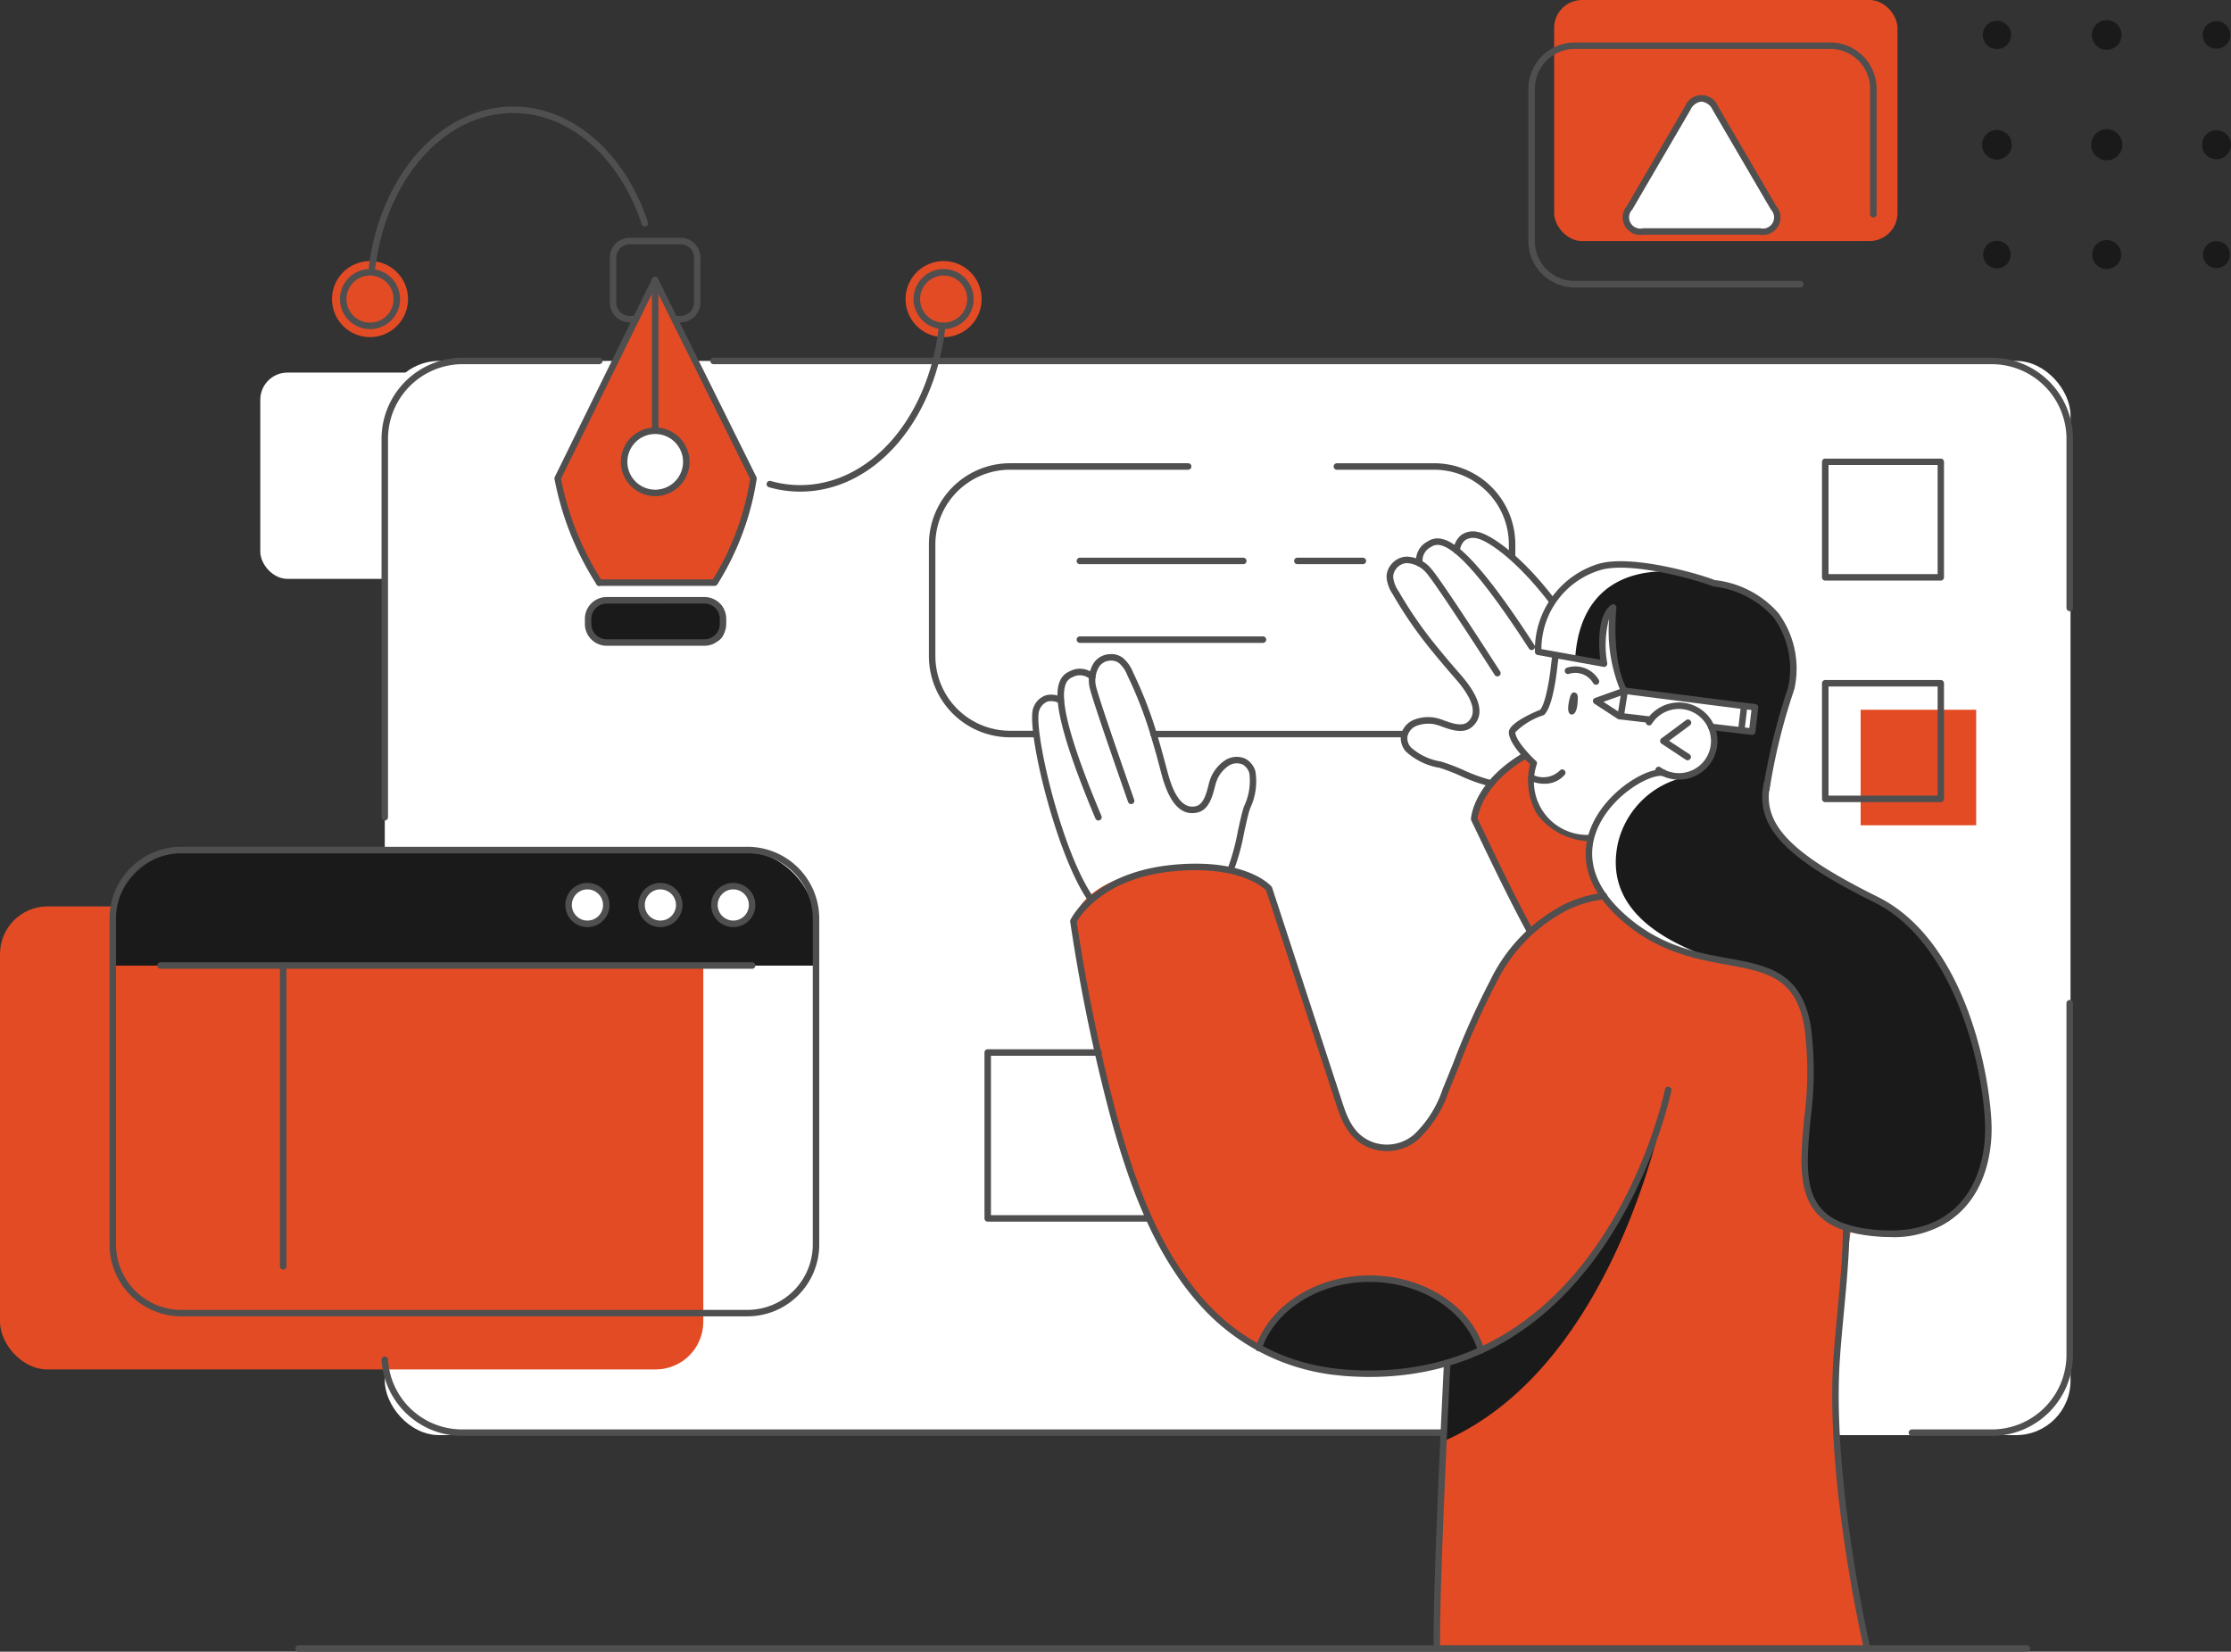 <svg xmlns="http://www.w3.org/2000/svg" width="165.626" height="122.608" viewBox="0 0 165.626 122.608">
  <rect x="0" y="0" width="165.626" height="122.608" fill="#333333" stroke="none"/>
  <g id="Group_87" data-name="Group 87" transform="translate(-323.19 -34.292)">
    <rect id="Rectangle_3" data-name="Rectangle 3" width="18.482" height="15.313" rx="2.018" transform="translate(342.514 61.949)" fill="#fff"/>
    <rect id="Rectangle_4" data-name="Rectangle 4" width="125.148" height="79.736" rx="4.035" transform="translate(351.755 61.085)" fill="#fff"/>
    <g id="Group_86" data-name="Group 86" transform="translate(323.19 34.292)">
      <rect id="Rectangle_5" data-name="Rectangle 5" width="25.489" height="17.894" rx="2.073" transform="translate(115.377)" fill="#e34b25"/>
      <path id="Path_1" data-name="Path 1" d="M404.406,69.171l-.086.908s-.73-.068-.859,1.029-.354,2.621-.354,2.621-2.073.62-1.927,1.139a15.861,15.861,0,0,0,1.331,2.243l.278.183s-1.51,4.995,4.216,5.429a7.013,7.013,0,0,1,5.268-4.851s2.788,1.209,3.63-1.156a2.79,2.79,0,0,0-1.936-3.78,9.166,9.166,0,0,0-2.174.479,3.228,3.228,0,0,1-2.8-2.872,16.67,16.67,0,0,1-.358-4.9,3.875,3.875,0,0,0-.7,1.975,11.112,11.112,0,0,0,.068,2.076Z" transform="translate(-288.925 -20.516)" fill="#fff"/>
      <path id="Path_2" data-name="Path 2" d="M406.868,66.714s-2.7-3.408-3.906-4.161-2.519-1.026-3.141.25c0,0-1.134-.747-1.894-.328a1.862,1.862,0,0,0-.888,1.236s-1.313-.229-1.914.527.1,1.991,1.015,3.311,3.095,4.282,3.682,4.858S402.066,74.9,401,75.718s-2.031-.04-3.216-.078a1.69,1.69,0,0,0-1.873,1.285c-.2.684.985,1.632,2.6,1.968a15.4,15.4,0,0,1,3.56,1.413l2.965-2.287,3.583-4.609-1.346-2.736-1.411-.16S405.99,67.646,406.868,66.714Z" transform="translate(-291.681 -22.154)" fill="#fff"/>
      <path id="Path_3" data-name="Path 3" d="M391.061,83.838a44.851,44.851,0,0,0,1.208-4.471c.207-1.346,1.044-3.38-.777-3.594s-1.769,1.917-1.96,2.424-.547,1.442-1.585,1.238-1.5-1.811-2.058-3.754a52.818,52.818,0,0,0-1.936-5.6c-.452-.946-.761-1.9-2.038-1.768a1.15,1.15,0,0,0-1.173,1.221s-1.054-.4-1.618-.073-.658,1.791-.658,1.791a1.235,1.235,0,0,0-1.2.024c-.776.341-.692,1.989-.584,2.712a34.5,34.5,0,0,0,.879,4.212c.5,1.745,2.266,6.8,3.244,7.945a10,10,0,0,1,4.4-2.186A26.8,26.8,0,0,1,391.061,83.838Z" transform="translate(-299.718 -19.351)" fill="#fff"/>
      <rect id="Rectangle_6" data-name="Rectangle 6" width="52.211" height="34.372" rx="3.534" transform="translate(0 67.283)" fill="#e34b25"/>
      <path id="Path_4" data-name="Path 4" d="M375.438,78.132H334.785a5.8,5.8,0,0,0-5.779,5.778v2.8h52.211v-2.8A5.794,5.794,0,0,0,375.438,78.132Z" transform="translate(-320.634 -15.03)" fill="#1a1a1a"/>
      <path id="Path_5" data-name="Path 5" d="M417.939,81.164a11.59,11.59,0,0,0-8.455,6.811c-2.654,6.043-4.225,12.193-7.4,11.876s-3.191-1.47-4.9-6.7-4.105-12.531-4.105-12.531-1.894-2.256-8.038-1.465-6.487,3.885-6.487,3.885,2.355,13.933,4.209,18.47c0,0,3.358,10.535,9.67,13.244s9.6,2.043,13.87,1.134l0,1.257s-.869,18.793-.767,19.874L437.423,137s-2.127-11.948-2.2-17.052a107.526,107.526,0,0,1,1.055-14.06,3.364,3.364,0,0,1-3.089-2.471c-.915-3.043,0-6.03.046-8.056s.589-6.584-2.238-8.122-4.56-.809-7.541-2.116S418.054,81.927,417.939,81.164Z" transform="translate(-298.865 -14.653)" fill="#e34b25"/>
      <path id="Path_6" data-name="Path 6" d="M402.89,73.237s-3.18,1.765-3.668,4.74l4.741,9.18,4.649-3.406a6.936,6.936,0,0,1-.751-4.364s-2.807-.094-3.944-2.077a3.7,3.7,0,0,1-.225-3.565Z" transform="translate(-289.782 -17.181)" fill="#e34b25"/>
      <path id="Path_7" data-name="Path 7" d="M359.194,48.747l-7.24,14.706s1.277,5.866,3.086,7.741H363.6s2.779-4.187,2.9-7.741Zm0,15.784a2.307,2.307,0,1,1,2.306-2.307A2.308,2.308,0,0,1,359.194,64.531Z" transform="translate(-310.551 -27.941)" fill="#e34b25"/>
      <rect id="Rectangle_7" data-name="Rectangle 7" width="10.117" height="3.133" rx="0.958" transform="translate(43.662 44.56)" fill="#1a1a1a"/>
      <path id="Path_8" data-name="Path 8" d="M345.956,50.578a2.821,2.821,0,1,1-2.821-2.821A2.82,2.82,0,0,1,345.956,50.578Z" transform="translate(-315.665 -28.376)" fill="#e34b25"/>
      <path id="Path_9" data-name="Path 9" d="M375.541,50.578a2.822,2.822,0,1,1-2.823-2.821A2.821,2.821,0,0,1,375.541,50.578Z" transform="translate(-302.667 -28.376)" fill="#e34b25"/>
      <path id="Path_10" data-name="Path 10" d="M411.682,78.841s-3.583.759-4.882,3.853.023,4.6,1.529,6.381a11.054,11.054,0,0,0,5.307,3.158c1.5.417,6.525.612,7.794,2.605s1.472,4.861,1.271,7.35-.8,5.08-.229,7.006,1.166,3.742,7.062,3.879,6.473-6.43,6.412-7.869a26.77,26.77,0,0,0-3.164-11.567c-2.782-4.973-5.566-5.52-7.527-6.523s-5.521-3.347-5.8-6.022a10.3,10.3,0,0,1,.669-4.137,37.279,37.279,0,0,0,1.3-4.563s.19-4.559-1.6-5.776a13.7,13.7,0,0,0-4.046-1.736,20.275,20.275,0,0,0-5.87-1.429c-2.555-.06-3.832.153-5.08,1.247a6.621,6.621,0,0,0-2.315,5.149l4.779.843s-.443-3.069.751-4.073c0,0-.691,7.085,3.02,7.632l.366.122a1.9,1.9,0,0,1,1.742-.456c1.087.243,2.892,1.306,2.339,3.237S412.572,79.542,411.682,78.841Z" transform="translate(-288.334 -21.485)" fill="#1a1a1a"/>
      <path id="Path_11" data-name="Path 11" d="M407.048,69.914l-.216,1.785,1.939.366a2.616,2.616,0,0,1,2.805-1.019,3.03,3.03,0,0,1,2.04,1.624l2.091.137.213-1.76Z" transform="translate(-286.438 -18.641)" fill="#fff"/>
      <path id="Path_12" data-name="Path 12" d="M413.245,70.688l.7.07-.228,1.946-.654-.152Z" transform="translate(-283.7 -18.3)" fill="#fff"/>
      <path id="Path_13" data-name="Path 13" d="M355.513,81.437a1.551,1.551,0,1,1-1.552-1.55A1.551,1.551,0,0,1,355.513,81.437Z" transform="translate(-310.35 -14.259)" fill="#fff"/>
      <path id="Path_14" data-name="Path 14" d="M359.174,81.414A1.475,1.475,0,1,1,357.7,79.94,1.476,1.476,0,0,1,359.174,81.414Z" transform="translate(-308.674 -14.235)" fill="#fff"/>
      <path id="Path_15" data-name="Path 15" d="M362.937,81.414a1.475,1.475,0,1,1-1.475-1.474A1.476,1.476,0,0,1,362.937,81.414Z" transform="translate(-307.022 -14.235)" fill="#fff"/>
      <path id="Path_25" data-name="Path 25" d="M413.678,40.09a1.086,1.086,0,0,0-2.047,0L407.307,47.5c-.563.963-.111,1.752,1.006,1.752H417c1.117,0,1.569-.789,1.006-1.752Z" transform="translate(-286.336 -32.063)" fill="#fff"/>
      <rect id="Rectangle_8" data-name="Rectangle 8" width="8.577" height="8.577" transform="translate(138.131 52.685)" fill="#e34b25"/>
      <path id="Path_26" data-name="Path 26" d="M414.212,90.918s-3.506,19.9-16.649,25.526l.382-5.8a25.118,25.118,0,0,0,11.4-8.741C413.907,95.419,414.212,90.918,414.212,90.918Z" transform="translate(-290.511 -9.412)" fill="#1a1a1a"/>
      <path id="Path_27" data-name="Path 27" d="M405.272,70.352c.51-7.624,7.627-6.4,7.889-6.349a14.161,14.161,0,0,0-3.252-.553c-2.555-.06-3.832.153-5.08,1.247a6.621,6.621,0,0,0-2.315,5.149l2.458.433Z" transform="translate(-288.334 -21.485)" fill="#fff"/>
      <path id="Path_28" data-name="Path 28" d="M407.329,79.25a6.556,6.556,0,0,1,5.16-4.818l-.111-.092a2.177,2.177,0,0,1-1.842-.2s-3.583.759-4.882,3.853.023,4.6,1.529,6.381a11.054,11.054,0,0,0,5.307,3.158,14.863,14.863,0,0,0,1.488.275C411.26,86.787,406.091,84.512,407.329,79.25Z" transform="translate(-287.188 -16.784)" fill="#fff"/>
      <path id="Path_29" data-name="Path 29" d="M404.6,105.561a20.037,20.037,0,0,1-9.172,1.762,19.557,19.557,0,0,1-7.232-1.9s1.277-5.142,8.2-5.185S404.6,105.561,404.6,105.561Z" transform="translate(-294.628 -5.318)" fill="#1a1a1a"/>
      <g id="Group_4" data-name="Group 4" transform="translate(118.255 51.034)">
        <g id="Group_3" data-name="Group 3">
          <g id="Group_1" data-name="Group 1" transform="translate(10.774 1.128)">
            <path id="Path_30" data-name="Path 30" d="M413.882,72.922c-.027,0-.839-.1-.839-.1a.241.241,0,0,1-.21-.268.221.221,0,0,1,.268-.21l.571.066.155-1.333-.571-.068a.24.24,0,0,1-.212-.266.226.226,0,0,1,.268-.212l.81.1a.242.242,0,0,1,.161.091.237.237,0,0,1,.05.177l-.213,1.812a.24.24,0,0,1-.239.212Z" transform="translate(-412.831 -70.531)" fill="#4f4f4f"/>
          </g>
          <g id="Group_2" data-name="Group 2">
            <path id="Path_31" data-name="Path 31" d="M416.362,73.173l-2.258-.265a.241.241,0,0,1-.212-.268.222.222,0,0,1,.268-.21l1.991.235.157-1.337-8.572-1.093-1.611.576,1.265.825,2.225.262a.241.241,0,0,1,.212.266.234.234,0,0,1-.268.212l-2.283-.268a.258.258,0,0,1-.1-.037l-1.719-1.12a.24.24,0,0,1-.107-.23.235.235,0,0,1,.157-.2l2.123-.76a.238.238,0,0,1,.112-.012l8.865,1.13a.24.24,0,0,1,.207.268L416.6,72.96a.231.231,0,0,1-.091.16A.234.234,0,0,1,416.362,73.173Z" transform="translate(-405.346 -69.747)" fill="#4f4f4f"/>
          </g>
        </g>
      </g>
      <g id="Group_5" data-name="Group 5" transform="translate(120.487 7.062)">
        <path id="Path_32" data-name="Path 32" d="M417.075,49.561h-8.688a1.3,1.3,0,0,1-1.213-2.114l4.324-7.406a1.321,1.321,0,0,1,2.463,0l4.327,7.406a1.3,1.3,0,0,1-1.212,2.114Zm-4.347-9.88a1.015,1.015,0,0,0-.815.6L407.59,47.69a.832.832,0,0,0,.8,1.389h8.688a.832.832,0,0,0,.8-1.389l-4.327-7.406A1.023,1.023,0,0,0,412.728,39.681Z" transform="translate(-406.897 -39.199)" fill="#4f4f4f"/>
      </g>
      <g id="Group_6" data-name="Group 6" transform="translate(21.928 122.126)">
        <path id="Path_33" data-name="Path 33" d="M466.966,119.62h-128.3a.241.241,0,0,1,0-.482h128.3a.241.241,0,0,1,0,.482Z" transform="translate(-338.424 -119.138)" fill="#4f4f4f"/>
      </g>
      <g id="Group_8" data-name="Group 8" transform="translate(116.176 49.474)">
        <path id="Path_35" data-name="Path 35" d="M406.2,70.02A.243.243,0,0,1,406,69.9a1.533,1.533,0,0,0-1.779-.692.241.241,0,1,1-.154-.456,2.015,2.015,0,0,1,2.345.9.241.241,0,0,1-.206.367Z" transform="translate(-403.901 -68.664)" fill="#4f4f4f"/>
      </g>
      <path id="Path_36" data-name="Path 36" d="M404.577,70.014c-.189-.05-.325.017-.456.7-.145.76.039.918.212.93s.371-.206.425-.754S404.823,70.082,404.577,70.014Z" transform="translate(-287.652 -18.602)" fill="#4f4f4f"/>
      <g id="Group_9" data-name="Group 9" transform="translate(122.177 52.147)">
        <path id="Path_37" data-name="Path 37" d="M410.531,76.25a2.862,2.862,0,0,1-1.642-.518.241.241,0,0,1,.275-.4,2.382,2.382,0,1,0-.649-3.217.241.241,0,0,1-.407-.258,2.864,2.864,0,1,1,2.424,4.389Z" transform="translate(-408.07 -70.521)" fill="#4f4f4f"/>
      </g>
      <g id="Group_10" data-name="Group 10" transform="translate(123.245 53.419)">
        <path id="Path_38" data-name="Path 38" d="M410.858,74.426a.23.23,0,0,1-.131-.04l-1.805-1.192a.242.242,0,0,1-.109-.2.237.237,0,0,1,.1-.2l1.815-1.347a.241.241,0,1,1,.286.387l-1.54,1.141,1.519,1a.241.241,0,0,1-.132.442Z" transform="translate(-408.813 -71.405)" fill="#4f4f4f"/>
      </g>
      <g id="Group_11" data-name="Group 11" transform="translate(106.429 100.939)">
        <path id="Path_39" data-name="Path 39" d="M397.373,125.771a.239.239,0,0,1-.24-.238c-.058-4.57.731-20.222.764-20.886a.235.235,0,0,1,.253-.227.239.239,0,0,1,.227.252c-.033.664-.82,16.3-.764,20.855a.24.24,0,0,1-.238.243Z" transform="translate(-397.13 -104.419)" fill="#4f4f4f"/>
      </g>
      <g id="Group_12" data-name="Group 12" transform="translate(109.201 55.814)">
        <path id="Path_40" data-name="Path 40" d="M403.441,86.622a.241.241,0,0,1-.213-.127c-1.428-2.656-2.558-5.015-3.987-8l-.163-.337a.257.257,0,0,1-.022-.118c.006-.112.2-2.761,3.947-4.936a.241.241,0,0,1,.242.416c-3.207,1.864-3.649,4.107-3.7,4.491l.132.276c1.426,2.981,2.554,5.337,3.977,7.983a.24.24,0,0,1-.1.325A.234.234,0,0,1,403.441,86.622Z" transform="translate(-399.056 -73.069)" fill="#4f4f4f"/>
      </g>
      <g id="Group_13" data-name="Group 13" transform="translate(136.022 90.885)">
        <path id="Path_41" data-name="Path 41" d="M420.224,128.892a.242.242,0,0,1-.235-.186c-.027-.122-2.818-12.235-2.214-21.29.068-1,.171-2.116.281-3.292.209-2.211.422-4.5.427-6.45a.24.24,0,1,1,.481,0c0,1.973-.219,4.271-.429,6.493-.109,1.173-.213,2.281-.279,3.279-.6,8.983,2.175,21.028,2.2,21.149a.241.241,0,0,1-.18.289A.227.227,0,0,1,420.224,128.892Z" transform="translate(-417.689 -97.434)" fill="#4f4f4f"/>
      </g>
      <g id="Group_14" data-name="Group 14" transform="translate(79.446 64.114)">
        <path id="Path_42" data-name="Path 42" d="M400.617,116.933q-.98,0-2.011-.085l-.713-.076a15.836,15.836,0,0,1-9.307-4.576c-3.845-3.922-5.742-9.339-7.089-14.12a130.656,130.656,0,0,1-3.089-14.794l-.022-.132a.247.247,0,0,1,.019-.144c.07-.145,1.768-3.561,7.714-4.1,5.355-.481,7.141,1.537,7.213,1.624a.268.268,0,0,1,.046.081l5.1,15.6c.4,1.252.786,2.437,1.924,3.086a3.086,3.086,0,0,0,3.534-.379,8.281,8.281,0,0,0,2.1-3.347c.261-.632.517-1.268.774-1.907a57.657,57.657,0,0,1,2.759-6.163,12.39,12.39,0,0,1,5.64-5.72,9.228,9.228,0,0,1,2.768-.787.231.231,0,0,1,.271.207.243.243,0,0,1-.207.271,8.8,8.8,0,0,0-2.638.75,11.955,11.955,0,0,0-5.411,5.51,57.974,57.974,0,0,0-2.735,6.113c-.256.641-.514,1.278-.777,1.912a8.789,8.789,0,0,1-2.234,3.532,3.562,3.562,0,0,1-4.081.428c-1.3-.743-1.73-2.073-2.145-3.357l-1.772-5.428-3.315-10.116c-.243-.242-2.05-1.852-6.775-1.428-5.216.469-7.026,3.3-7.285,3.763a130.282,130.282,0,0,0,3.085,14.794c1.331,4.723,3.2,10.069,6.968,13.913a15.347,15.347,0,0,0,9.024,4.435l.7.076c.671.056,1.324.082,1.96.082,17.612,0,21.892-20.655,21.934-20.871a.238.238,0,0,1,.284-.19.243.243,0,0,1,.19.282C422.975,95.893,418.617,116.933,400.617,116.933Z" transform="translate(-378.383 -78.835)" fill="#4f4f4f"/>
      </g>
      <g id="Group_15" data-name="Group 15" transform="translate(112.014 48.413)">
        <path id="Path_43" data-name="Path 43" d="M407.076,81.961a5.081,5.081,0,0,1-3.954-1.983,4.937,4.937,0,0,1-.535-3.728c-.39-.376-1.586-1.586-1.576-2.387.007-.636,1.591-1.36,2.313-1.658.377-.366.71-2.205.829-3.421l.086-.648a.239.239,0,0,1,.271-.207.243.243,0,0,1,.207.272l-.086.639c-.052.523-.345,3.208-1.026,3.758a5.243,5.243,0,0,0-2.113,1.272c-.006.518.934,1.578,1.529,2.125a.239.239,0,0,1,.068.246A3.956,3.956,0,0,0,407.1,81.48a.241.241,0,0,1-.024.481Z" transform="translate(-401.01 -67.927)" fill="#4f4f4f"/>
      </g>
      <g id="Group_17" data-name="Group 17" transform="translate(147.143 1.49)">
        <g id="Group_16" data-name="Group 16" transform="translate(0 0)">
          <path id="Path_44" data-name="Path 44" d="M438.2,53.565a1.049,1.049,0,1,0-1.049-1.049A1.048,1.048,0,0,0,438.2,53.565Z" transform="translate(-437.095 -51.413)" fill="#1a1a1a"/>
          <path id="Path_45" data-name="Path 45" d="M443.879,53.637a1.1,1.1,0,1,0-1.1-1.1A1.1,1.1,0,0,0,443.879,53.637Z" transform="translate(-434.623 -51.43)" fill="#1a1a1a"/>
          <path id="Path_46" data-name="Path 46" d="M449.517,53.53a1.022,1.022,0,1,0-1.022-1.022A1.022,1.022,0,0,0,449.517,53.53Z" transform="translate(-432.11 -51.405)" fill="#1a1a1a"/>
          <path id="Path_47" data-name="Path 47" d="M438.216,59.3a1.1,1.1,0,1,0-1.1-1.1A1.1,1.1,0,0,0,438.216,59.3Z" transform="translate(-437.112 -48.942)" fill="#1a1a1a"/>
          <path id="Path_48" data-name="Path 48" d="M443.9,59.371a1.157,1.157,0,1,0-1.157-1.157A1.157,1.157,0,0,0,443.9,59.371Z" transform="translate(-434.64 -48.958)" fill="#1a1a1a"/>
          <circle id="Ellipse_1" data-name="Ellipse 1" cx="1.076" cy="1.076" r="1.076" transform="translate(16.331 8.179)" fill="#1a1a1a"/>
          <path id="Path_49" data-name="Path 49" d="M438.191,64.857a1.022,1.022,0,1,0-1.022-1.022A1.022,1.022,0,0,0,438.191,64.857Z" transform="translate(-437.087 -46.428)" fill="#1a1a1a"/>
          <path id="Path_50" data-name="Path 50" d="M443.871,64.927a1.076,1.076,0,1,0-1.077-1.075A1.074,1.074,0,0,0,443.871,64.927Z" transform="translate(-434.615 -46.445)" fill="#1a1a1a"/>
          <path id="Path_51" data-name="Path 51" d="M449.511,64.833a1,1,0,1,0-1-1A1,1,0,0,0,449.511,64.833Z" transform="translate(-432.105 -46.423)" fill="#1a1a1a"/>
        </g>
      </g>
      <g id="Group_18" data-name="Group 18" transform="translate(28.325 26.552)">
        <path id="Path_52" data-name="Path 52" d="M343.108,87.094a.241.241,0,0,1-.24-.242V58.759a6.026,6.026,0,0,1,6.02-6.02h10.143a.241.241,0,0,1,0,.482H348.887a5.544,5.544,0,0,0-5.539,5.537V86.853A.241.241,0,0,1,343.108,87.094Z" transform="translate(-342.868 -52.739)" fill="#4f4f4f"/>
      </g>
      <g id="Group_19" data-name="Group 19" transform="translate(28.325 100.693)">
        <path id="Path_53" data-name="Path 53" d="M421.489,110.144h-72.6a6,6,0,0,1-6.02-5.654.24.24,0,1,1,.481,0,5.505,5.505,0,0,0,5.539,5.172h72.6a.241.241,0,0,1,0,.482Z" transform="translate(-342.868 -104.248)" fill="#4f4f4f"/>
      </g>
      <g id="Group_20" data-name="Group 20" transform="translate(141.699 74.232)">
        <path id="Path_54" data-name="Path 54" d="M427.808,118.222h-5.935a.241.241,0,0,1,0-.482h5.935a5.543,5.543,0,0,0,5.537-5.537V86.1a.24.24,0,0,1,.481,0v26.1A6.026,6.026,0,0,1,427.808,118.222Z" transform="translate(-421.633 -85.864)" fill="#4f4f4f"/>
      </g>
      <g id="Group_21" data-name="Group 21" transform="translate(52.733 26.552)">
        <path id="Path_55" data-name="Path 55" d="M460.744,71.558a.241.241,0,0,1-.24-.24V58.759a5.543,5.543,0,0,0-5.537-5.537h-94.9a.241.241,0,0,1,0-.482h94.9a6.026,6.026,0,0,1,6.018,6.02V71.317A.24.24,0,0,1,460.744,71.558Z" transform="translate(-359.825 -52.739)" fill="#4f4f4f"/>
      </g>
      <g id="Group_22" data-name="Group 22" transform="translate(8.132 62.86)">
        <path id="Path_56" data-name="Path 56" d="M376.2,112.817H334.166a5.333,5.333,0,0,1-5.327-5.327v-24.2a5.334,5.334,0,0,1,5.327-5.329H376.2a5.334,5.334,0,0,1,5.327,5.329v24.2A5.333,5.333,0,0,1,376.2,112.817ZM334.166,78.446a4.852,4.852,0,0,0-4.846,4.846v24.2a4.852,4.852,0,0,0,4.846,4.845H376.2a4.851,4.851,0,0,0,4.846-4.845v-24.2a4.851,4.851,0,0,0-4.846-4.846Z" transform="translate(-328.839 -77.964)" fill="#4f4f4f"/>
      </g>
      <g id="Group_23" data-name="Group 23" transform="translate(113.466 3.152)">
        <path id="Path_57" data-name="Path 57" d="M422.2,54.666H405.453a3.439,3.439,0,0,1-3.434-3.434V39.916a3.439,3.439,0,0,1,3.434-3.434h18.98a3.439,3.439,0,0,1,3.434,3.434v9.313a.24.24,0,1,1-.481,0V39.916a2.957,2.957,0,0,0-2.954-2.952h-18.98a2.957,2.957,0,0,0-2.954,2.952V51.231a2.957,2.957,0,0,0,2.954,2.952H422.2a.241.241,0,0,1,0,.482Z" transform="translate(-402.019 -36.482)" fill="#4f4f4f"/>
      </g>
      <g id="Group_43" data-name="Group 43" transform="translate(11.678 71.433)">
        <path id="Path_76" data-name="Path 76" d="M375.462,84.4H331.543a.241.241,0,0,1,0-.482h43.919a.241.241,0,0,1,0,.482Z" transform="translate(-331.303 -83.92)" fill="#4f4f4f"/>
      </g>
      <g id="Group_44" data-name="Group 44" transform="translate(52.8 65.539)">
        <path id="Path_77" data-name="Path 77" d="M361.511,83.105a1.64,1.64,0,1,1,1.638-1.641A1.642,1.642,0,0,1,361.511,83.105Zm0-2.8a1.158,1.158,0,1,0,1.157,1.157A1.159,1.159,0,0,0,361.511,80.307Z" transform="translate(-359.872 -79.825)" fill="#4f4f4f"/>
      </g>
      <g id="Group_45" data-name="Group 45" transform="translate(47.385 65.539)">
        <path id="Path_78" data-name="Path 78" d="M357.751,83.105a1.64,1.64,0,1,1,1.639-1.641A1.642,1.642,0,0,1,357.751,83.105Zm0-2.8a1.158,1.158,0,1,0,1.159,1.157A1.161,1.161,0,0,0,357.751,80.307Z" transform="translate(-356.11 -79.825)" fill="#4f4f4f"/>
      </g>
      <g id="Group_46" data-name="Group 46" transform="translate(41.973 65.539)">
        <path id="Path_79" data-name="Path 79" d="M353.988,83.105a1.64,1.64,0,1,1,1.639-1.641A1.64,1.64,0,0,1,353.988,83.105Zm0-2.8a1.158,1.158,0,1,0,1.159,1.157A1.159,1.159,0,0,0,353.988,80.307Z" transform="translate(-352.35 -79.825)" fill="#4f4f4f"/>
      </g>
      <g id="Group_53" data-name="Group 53" transform="translate(41.162 20.549)">
        <g id="Group_47" data-name="Group 47">
          <path id="Path_80" data-name="Path 80" d="M355.114,71.513a.24.24,0,0,1-.194-.1,22.051,22.051,0,0,1-3.129-7.84.245.245,0,0,1,.022-.15L359.043,48.7a.241.241,0,1,1,.433.212l-7.2,14.649a21.724,21.724,0,0,0,3.027,7.565.24.24,0,0,1-.052.337A.233.233,0,0,1,355.114,71.513Z" transform="translate(-351.787 -48.569)" fill="#4f4f4f"/>
        </g>
        <g id="Group_48" data-name="Group 48" transform="translate(7.233 0)">
          <path id="Path_81" data-name="Path 81" d="M361.526,71.424a.241.241,0,0,1-.2-.38,20.184,20.184,0,0,0,2.779-7.473l-7.272-14.653a.24.24,0,1,1,.43-.214l7.306,14.722a.228.228,0,0,1,.024.141,20.555,20.555,0,0,1-2.874,7.755A.246.246,0,0,1,361.526,71.424Z" transform="translate(-356.811 -48.569)" fill="#4f4f4f"/>
        </g>
        <g id="Group_49" data-name="Group 49" transform="translate(3.087 22.462)">
          <path id="Path_82" data-name="Path 82" d="M362.727,64.656h-8.556a.241.241,0,0,1,0-.482h8.556a.241.241,0,0,1,0,.482Z" transform="translate(-353.931 -64.174)" fill="#4f4f4f"/>
        </g>
        <g id="Group_50" data-name="Group 50" transform="translate(2.259 23.77)">
          <path id="Path_83" data-name="Path 83" d="M362.231,68.7h-7.256a1.622,1.622,0,0,1-1.619-1.619V66.7a1.621,1.621,0,0,1,1.619-1.619h7.256a1.62,1.62,0,0,1,1.619,1.619v.376A1.621,1.621,0,0,1,362.231,68.7Zm-7.256-3.132a1.14,1.14,0,0,0-1.139,1.137v.376a1.14,1.14,0,0,0,1.139,1.137h7.256a1.139,1.139,0,0,0,1.139-1.137V66.7a1.139,1.139,0,0,0-1.139-1.137Z" transform="translate(-353.356 -65.083)" fill="#4f4f4f"/>
        </g>
        <g id="Group_51" data-name="Group 51" transform="translate(4.933 11.186)">
          <path id="Path_84" data-name="Path 84" d="M357.76,61.435a2.548,2.548,0,1,1,2.548-2.548A2.55,2.55,0,0,1,357.76,61.435Zm0-4.613a2.066,2.066,0,1,0,2.067,2.066A2.068,2.068,0,0,0,357.76,56.822Z" transform="translate(-355.214 -56.34)" fill="#4f4f4f"/>
        </g>
        <g id="Group_52" data-name="Group 52" transform="translate(7.239 0.304)">
          <path id="Path_85" data-name="Path 85" d="M357.056,59.968a.241.241,0,0,1-.24-.24V49.022a.24.24,0,1,1,.481,0V59.728A.24.24,0,0,1,357.056,59.968Z" transform="translate(-356.816 -48.78)" fill="#4f4f4f"/>
        </g>
      </g>
      <g id="Group_54" data-name="Group 54" transform="translate(45.271 17.652)">
        <path id="Path_86" data-name="Path 86" d="M359.9,52.833h-.384a.241.241,0,0,1,0-.482h.384a.991.991,0,0,0,.99-.99V48.03a.991.991,0,0,0-.99-.992h-3.787a.991.991,0,0,0-.99.992v3.331a.991.991,0,0,0,.99.99h.469a.241.241,0,0,1,0,.482h-.469a1.474,1.474,0,0,1-1.471-1.472V48.03a1.474,1.474,0,0,1,1.471-1.474H359.9a1.474,1.474,0,0,1,1.471,1.474v3.331A1.474,1.474,0,0,1,359.9,52.833Z" transform="translate(-354.641 -46.556)" fill="#4f4f4f"/>
      </g>
      <g id="Group_55" data-name="Group 55" transform="translate(27.373 7.909)">
        <path id="Path_87" data-name="Path 87" d="M342.448,52.01a.248.248,0,0,1-.239-.272c.868-6.925,5.385-11.951,10.741-11.951,4.34,0,8.259,3.374,9.988,8.595a.241.241,0,0,1-.458.153c-1.661-5.021-5.4-8.265-9.53-8.265-5.11,0-9.425,4.849-10.263,11.53A.242.242,0,0,1,342.448,52.01Z" transform="translate(-342.207 -39.787)" fill="#4f4f4f"/>
      </g>
      <g id="Group_56" data-name="Group 56" transform="translate(56.924 24.196)">
        <path id="Path_88" data-name="Path 88" d="M365.22,63.4a8.483,8.483,0,0,1-2.309-.322.241.241,0,1,1,.132-.463,7.952,7.952,0,0,0,2.176.3c5.136,0,9.457-4.88,10.273-11.6a.232.232,0,0,1,.268-.21.241.241,0,0,1,.21.268C375.126,58.342,370.6,63.4,365.22,63.4Z" transform="translate(-362.737 -51.102)" fill="#4f4f4f"/>
      </g>
      <g id="Group_57" data-name="Group 57" transform="translate(25.242 19.972)">
        <path id="Path_89" data-name="Path 89" d="M342.954,52.627a2.23,2.23,0,1,1,2.23-2.23A2.231,2.231,0,0,1,342.954,52.627Zm0-3.977A1.747,1.747,0,1,0,344.7,50.4,1.748,1.748,0,0,0,342.954,48.65Z" transform="translate(-340.726 -48.168)" fill="#4f4f4f"/>
      </g>
      <g id="Group_58" data-name="Group 58" transform="translate(67.823 19.972)">
        <path id="Path_90" data-name="Path 90" d="M372.537,52.627a2.23,2.23,0,1,1,2.23-2.23A2.231,2.231,0,0,1,372.537,52.627Zm0-3.977a1.747,1.747,0,1,0,1.749,1.747A1.748,1.748,0,0,0,372.537,48.65Z" transform="translate(-370.309 -48.168)" fill="#4f4f4f"/>
      </g>
      <g id="Group_64" data-name="Group 64" transform="translate(76.625 48.553)">
        <g id="Group_61" data-name="Group 61" transform="translate(4.214)">
          <g id="Group_60" data-name="Group 60">
            <g id="Group_59" data-name="Group 59">
              <path id="Path_91" data-name="Path 91" d="M389.948,84.066a.22.22,0,0,1-.1-.024.243.243,0,0,1-.115-.321,16.144,16.144,0,0,0,.672-2.532c.167-.754.322-1.468.459-1.851a4.415,4.415,0,0,0,.4-2.464,1.059,1.059,0,0,0-.512-.659,1.116,1.116,0,0,0-1.055.119,2.455,2.455,0,0,0-.79.928,3.489,3.489,0,0,0-.209.646c-.186.707-.439,1.674-1.281,1.876-1.219.285-2.117-.691-2.693-2.916-.174-.668-.407-1.549-.675-2.438a30.109,30.109,0,0,0-1.775-4.687l-.076-.158a2.231,2.231,0,0,0-.625-.905.978.978,0,0,0-.63-.17,1.042,1.042,0,0,0-.815.427A1.958,1.958,0,0,0,379.9,70.5c.3,1.183,2.788,8.266,2.813,8.337a.241.241,0,1,1-.455.161c-.1-.294-2.523-7.177-2.824-8.382a2.415,2.415,0,0,1,.3-1.965,1.521,1.521,0,0,1,1.173-.623,1.433,1.433,0,0,1,.947.262,2.65,2.65,0,0,1,.773,1.087l.075.154a30.694,30.694,0,0,1,1.8,4.76c.269.9.5,1.782.679,2.456.5,1.922,1.2,2.782,2.114,2.569.561-.135.764-.908.928-1.53a3.5,3.5,0,0,1,.252-.756,2.926,2.926,0,0,1,.953-1.1,1.58,1.58,0,0,1,1.524-.147,1.527,1.527,0,0,1,.764.959,4.688,4.688,0,0,1-.394,2.732c-.137.383-.289,1.081-.452,1.821a16.171,16.171,0,0,1-.707,2.637A.242.242,0,0,1,389.948,84.066Z" transform="translate(-379.352 -68.024)" fill="#4f4f4f"/>
            </g>
          </g>
        </g>
        <g id="Group_62" data-name="Group 62" transform="translate(1.88 1.105)">
          <path id="Path_92" data-name="Path 92" d="M380.77,80.041a.244.244,0,0,1-.223-.148c-3.1-7.368-3-9.339-2.646-10.181a1.316,1.316,0,0,1,.75-.751,1.582,1.582,0,0,1,1.85.261.241.241,0,0,1-.364.315,1.132,1.132,0,0,0-1.3-.13.854.854,0,0,0-.489.489c-.494,1.195.373,4.4,2.647,9.809a.24.24,0,0,1-.13.315A.231.231,0,0,1,380.77,80.041Z" transform="translate(-377.73 -68.792)" fill="#4f4f4f"/>
        </g>
        <g id="Group_63" data-name="Group 63" transform="translate(0 3.004)">
          <path id="Path_93" data-name="Path 93" d="M380.821,85.583a.241.241,0,0,1-.194-.1c-2.41-3.335-4.736-13.012-4.1-14.424a1.506,1.506,0,0,1,.913-.891,1.677,1.677,0,0,1,1.241.177.239.239,0,0,1,.081.33.242.242,0,0,1-.33.082,1.2,1.2,0,0,0-.854-.128,1.057,1.057,0,0,0-.612.629c-.531,1.166,1.625,10.592,4.046,13.943a.242.242,0,0,1-.055.337A.238.238,0,0,1,380.821,85.583Z" transform="translate(-376.424 -70.112)" fill="#4f4f4f"/>
        </g>
      </g>
      <g id="Group_70" data-name="Group 70" transform="translate(102.936 39.45)">
        <g id="Group_67" data-name="Group 67" transform="translate(0 1.868)">
          <g id="Group_66" data-name="Group 66">
            <g id="Group_65" data-name="Group 65">
              <path id="Path_94" data-name="Path 94" d="M402.477,80.074a11.719,11.719,0,0,1-2.283-.8,14.765,14.765,0,0,0-1.557-.6,4.819,4.819,0,0,1-2.51-1.219,1.529,1.529,0,0,1-.361-1.172,1.584,1.584,0,0,1,.98-1.177,2.891,2.891,0,0,1,1.448-.167,3.634,3.634,0,0,1,.766.216c.606.216,1.356.487,1.788.1.688-.625.374-1.7-.933-3.194-.669-.767-1.177-1.366-1.647-1.945a30.9,30.9,0,0,1-2.918-4.171l-.086-.148a2.643,2.643,0,0,1-.459-1.252,1.429,1.429,0,0,1,.315-.928A1.519,1.519,0,0,1,396.2,63a2.451,2.451,0,0,1,1.789.862c.831.933,4.983,7.409,5.159,7.683a.241.241,0,0,1-.4.261c-.043-.068-4.308-6.719-5.114-7.624a2.036,2.036,0,0,0-1.413-.7,1.046,1.046,0,0,0-.813.432.98.98,0,0,0-.213.616,2.252,2.252,0,0,0,.394,1.028l.089.151a30.289,30.289,0,0,0,2.873,4.107c.465.573.97,1.169,1.635,1.93,1.514,1.73,1.815,3.033.894,3.869-.641.583-1.588.246-2.273,0a3.477,3.477,0,0,0-.649-.191,2.514,2.514,0,0,0-1.215.131,1.108,1.108,0,0,0-.691.8,1.055,1.055,0,0,0,.255.8,4.376,4.376,0,0,0,2.24,1.055,14.3,14.3,0,0,1,1.642.622,12.189,12.189,0,0,0,2.135.766.241.241,0,0,1-.037.479Z" transform="translate(-394.703 -62.998)" fill="#4f4f4f"/>
            </g>
          </g>
        </g>
        <g id="Group_68" data-name="Group 68" transform="translate(2.179 0.516)">
          <path id="Path_95" data-name="Path 95" d="M404.809,70.348a.24.24,0,0,1-.2-.111c-3.171-4.9-5.324-7.411-6.579-7.673a.846.846,0,0,0-.688.131,1.127,1.127,0,0,0-.628,1.149.244.244,0,0,1-.173.294.238.238,0,0,1-.292-.17,1.574,1.574,0,0,1,.825-1.674,1.312,1.312,0,0,1,1.054-.2c.885.184,2.562,1.2,6.886,7.884a.241.241,0,0,1-.2.371Z" transform="translate(-396.217 -62.059)" fill="#4f4f4f"/>
        </g>
        <g id="Group_69" data-name="Group 69" transform="translate(4.961)">
          <path id="Path_96" data-name="Path 96" d="M405.439,67.052a.242.242,0,0,1-.191-.095c-2.461-3.206-4.6-4.613-5.375-4.747a1.065,1.065,0,0,0-.866.151,1.193,1.193,0,0,0-.376.776.241.241,0,0,1-.481-.026,1.679,1.679,0,0,1,.553-1.124,1.51,1.51,0,0,1,1.251-.252c.878.153,3.113,1.591,5.677,4.928a.242.242,0,0,1-.046.338A.238.238,0,0,1,405.439,67.052Z" transform="translate(-398.15 -61.7)" fill="#4f4f4f"/>
        </g>
      </g>
      <g id="Group_71" data-name="Group 71" transform="translate(99.008 34.391)">
        <path id="Path_97" data-name="Path 97" d="M405.221,65.277a.24.24,0,0,1-.24-.24V64.2a5.545,5.545,0,0,0-5.539-5.537h-7.227a.241.241,0,0,1,0-.482h7.227a6.026,6.026,0,0,1,6.02,6.02v.832A.241.241,0,0,1,405.221,65.277Z" transform="translate(-391.974 -58.185)" fill="#4f4f4f"/>
      </g>
      <g id="Group_72" data-name="Group 72" transform="translate(68.96 34.391)">
        <path id="Path_98" data-name="Path 98" d="M378.993,78.525h-1.876A6.027,6.027,0,0,1,371.1,72.5V64.2a6.026,6.026,0,0,1,6.018-6.02h13.228a.241.241,0,0,1,0,.482H377.117A5.544,5.544,0,0,0,371.58,64.2v8.3a5.545,5.545,0,0,0,5.537,5.539h1.876a.241.241,0,0,1,0,.482Z" transform="translate(-371.099 -58.185)" fill="#4f4f4f"/>
      </g>
      <g id="Group_73" data-name="Group 73" transform="translate(85.398 54.249)">
        <path id="Path_99" data-name="Path 99" d="M401.238,72.463h-18.48a.241.241,0,0,1,0-.482h18.48a.241.241,0,0,1,0,.482Z" transform="translate(-382.519 -71.981)" fill="#4f4f4f"/>
      </g>
      <g id="Group_74" data-name="Group 74" transform="translate(117.712 57.115)">
        <path id="Path_100" data-name="Path 100" d="M427.6,108.686a13.192,13.192,0,0,1-1.949-.153c-5.19-.774-4.848-4.432-4.455-8.668a26.037,26.037,0,0,0,.024-6.725c-.628-3.731-2.784-4.125-5.769-4.672-2.366-.433-5.31-.972-8.058-3.525-2.993-2.782-2.671-5.343-1.874-7,1.17-2.44,4-4.141,5.262-3.955a.239.239,0,0,1,.2.273.247.247,0,0,1-.272.2c-.951-.154-3.621,1.317-4.759,3.686-.727,1.511-1.009,3.858,1.77,6.44,2.644,2.457,5.391,2.961,7.816,3.4,2.936.537,5.473,1,6.156,5.065a26.429,26.429,0,0,1-.02,6.85c-.4,4.32-.692,7.44,4.046,8.147,2.811.42,5.015-.056,6.562-1.412,2.179-1.91,2.368-4.916,2.348-6.119-.071-4.144-2.166-13.671-8.2-16.664-6.761-3.354-8.913-5.684-8.222-8.9a.24.24,0,1,1,.469.1c-.632,2.948,1.452,5.137,7.966,8.369,6.734,3.339,8.412,13.716,8.468,17.088.022,1.27-.18,4.445-2.51,6.487A7.33,7.33,0,0,1,427.6,108.686Z" transform="translate(-404.969 -73.972)" fill="#4f4f4f"/>
      </g>
      <g id="Group_75" data-name="Group 75" transform="translate(113.944 41.658)">
        <path id="Path_101" data-name="Path 101" d="M419.532,80.422a.246.246,0,0,1-.239-.266,46.329,46.329,0,0,1,1.8-7.37c.04-.135.066-.219.072-.24a6.489,6.489,0,0,0-1.1-5.147,6.988,6.988,0,0,0-4.441-2.286.23.23,0,0,1-.078-.022c-.725-.318-6.051-1.932-8.4-1.176a6.132,6.132,0,0,0-4.307,5.842l4.366.787c-.105-.89-.272-3.275.818-4.066a.241.241,0,0,1,.381.222c0,.037-.4,3.727.731,5.932a.24.24,0,0,1-.427.22,11.671,11.671,0,0,1-.844-5.352,7.6,7.6,0,0,0-.138,3.3.24.24,0,0,1-.069.212.224.224,0,0,1-.21.065l-4.89-.882a.238.238,0,0,1-.2-.223,6.678,6.678,0,0,1,4.636-6.516c2.494-.8,7.806.8,8.708,1.18a7.328,7.328,0,0,1,4.736,2.457,6.963,6.963,0,0,1,1.2,5.542c0,.01-.03.114-.085.291a44.327,44.327,0,0,0-1.779,7.28A.24.24,0,0,1,419.532,80.422Z" transform="translate(-402.351 -63.234)" fill="#4f4f4f"/>
      </g>
      <g id="Group_76" data-name="Group 76" transform="translate(113.454 57.115)">
        <path id="Path_102" data-name="Path 102" d="M403.2,75.037a2.539,2.539,0,0,1-1.055-.229.24.24,0,0,1,.209-.433,1.754,1.754,0,0,0,2-.32.239.239,0,0,1,.34-.022.243.243,0,0,1,.023.34A1.96,1.96,0,0,1,403.2,75.037Z" transform="translate(-402.01 -73.973)" fill="#4f4f4f"/>
      </g>
      <g id="Group_77" data-name="Group 77" transform="translate(120.075 51.035)">
        <path id="Path_103" data-name="Path 103" d="M406.85,72.12a.249.249,0,0,1-.237-.279l.3-1.891a.249.249,0,0,1,.276-.2.24.24,0,0,1,.2.275l-.3,1.891A.24.24,0,0,1,406.85,72.12Z" transform="translate(-406.61 -69.749)" fill="#4f4f4f"/>
      </g>
      <g id="Group_78" data-name="Group 78" transform="translate(20.782 71.433)">
        <path id="Path_104" data-name="Path 104" d="M337.868,106.733a.24.24,0,0,1-.24-.24V84.16a.24.24,0,0,1,.481,0v22.332A.24.24,0,0,1,337.868,106.733Z" transform="translate(-337.628 -83.92)" fill="#4f4f4f"/>
      </g>
      <g id="Group_79" data-name="Group 79" transform="translate(96.074 41.399)">
        <path id="Path_105" data-name="Path 105" d="M395.039,63.536h-4.862a.241.241,0,0,1,0-.482h4.862a.241.241,0,0,1,0,.482Z" transform="translate(-389.936 -63.054)" fill="#4f4f4f"/>
      </g>
      <g id="Group_80" data-name="Group 80" transform="translate(79.93 41.399)">
        <path id="Path_106" data-name="Path 106" d="M391.09,63.536H378.96a.241.241,0,0,1,0-.482h12.13a.241.241,0,0,1,0,.482Z" transform="translate(-378.72 -63.054)" fill="#4f4f4f"/>
      </g>
      <g id="Group_81" data-name="Group 81" transform="translate(79.93 47.239)">
        <path id="Path_107" data-name="Path 107" d="M392.551,67.593H378.96a.241.241,0,0,1,0-.482h13.591a.241.241,0,0,1,0,.482Z" transform="translate(-378.72 -67.111)" fill="#4f4f4f"/>
      </g>
      <g id="Group_82" data-name="Group 82" transform="translate(73.086 77.888)">
        <path id="Path_108" data-name="Path 108" d="M386.177,101.2H374.205a.241.241,0,0,1-.24-.242V88.644a.24.24,0,0,1,.24-.24h8.229a.241.241,0,0,1,0,.482h-7.989v11.83h11.731a.241.241,0,0,1,0,.482Z" transform="translate(-373.965 -88.404)" fill="#4f4f4f"/>
      </g>
      <g id="Group_83" data-name="Group 83" transform="translate(135.266 34.042)">
        <path id="Path_109" data-name="Path 109" d="M425.982,67H417.4a.24.24,0,0,1-.24-.242V58.183a.24.24,0,0,1,.24-.24h8.577a.24.24,0,0,1,.24.24v8.577A.24.24,0,0,1,425.982,67Zm-8.337-.482h8.1v-8.1h-8.1Z" transform="translate(-417.164 -57.943)" fill="#4f4f4f"/>
      </g>
      <g id="Group_84" data-name="Group 84" transform="translate(135.266 50.482)">
        <path id="Path_110" data-name="Path 110" d="M425.982,78.424H417.4a.24.24,0,0,1-.24-.242V69.6a.24.24,0,0,1,.24-.24h8.577a.24.24,0,0,1,.24.24v8.577A.24.24,0,0,1,425.982,78.424Zm-8.337-.482h8.1v-8.1h-8.1Z" transform="translate(-417.164 -69.364)" fill="#4f4f4f"/>
      </g>
      <g id="Group_85" data-name="Group 85" transform="translate(93.211 94.674)">
        <path id="Path_111" data-name="Path 111" d="M404.7,105.877a.243.243,0,0,1-.23-.171c-.926-3.036-4.241-5.157-8.059-5.157-3.709,0-7,2.045-8,4.975a.241.241,0,1,1-.455-.157c1.065-3.119,4.541-5.3,8.454-5.3,4.029,0,7.532,2.261,8.52,5.5a.242.242,0,0,1-.16.3A.258.258,0,0,1,404.7,105.877Z" transform="translate(-387.947 -100.066)" fill="#4f4f4f"/>
      </g>
    </g>
  </g>
</svg>
